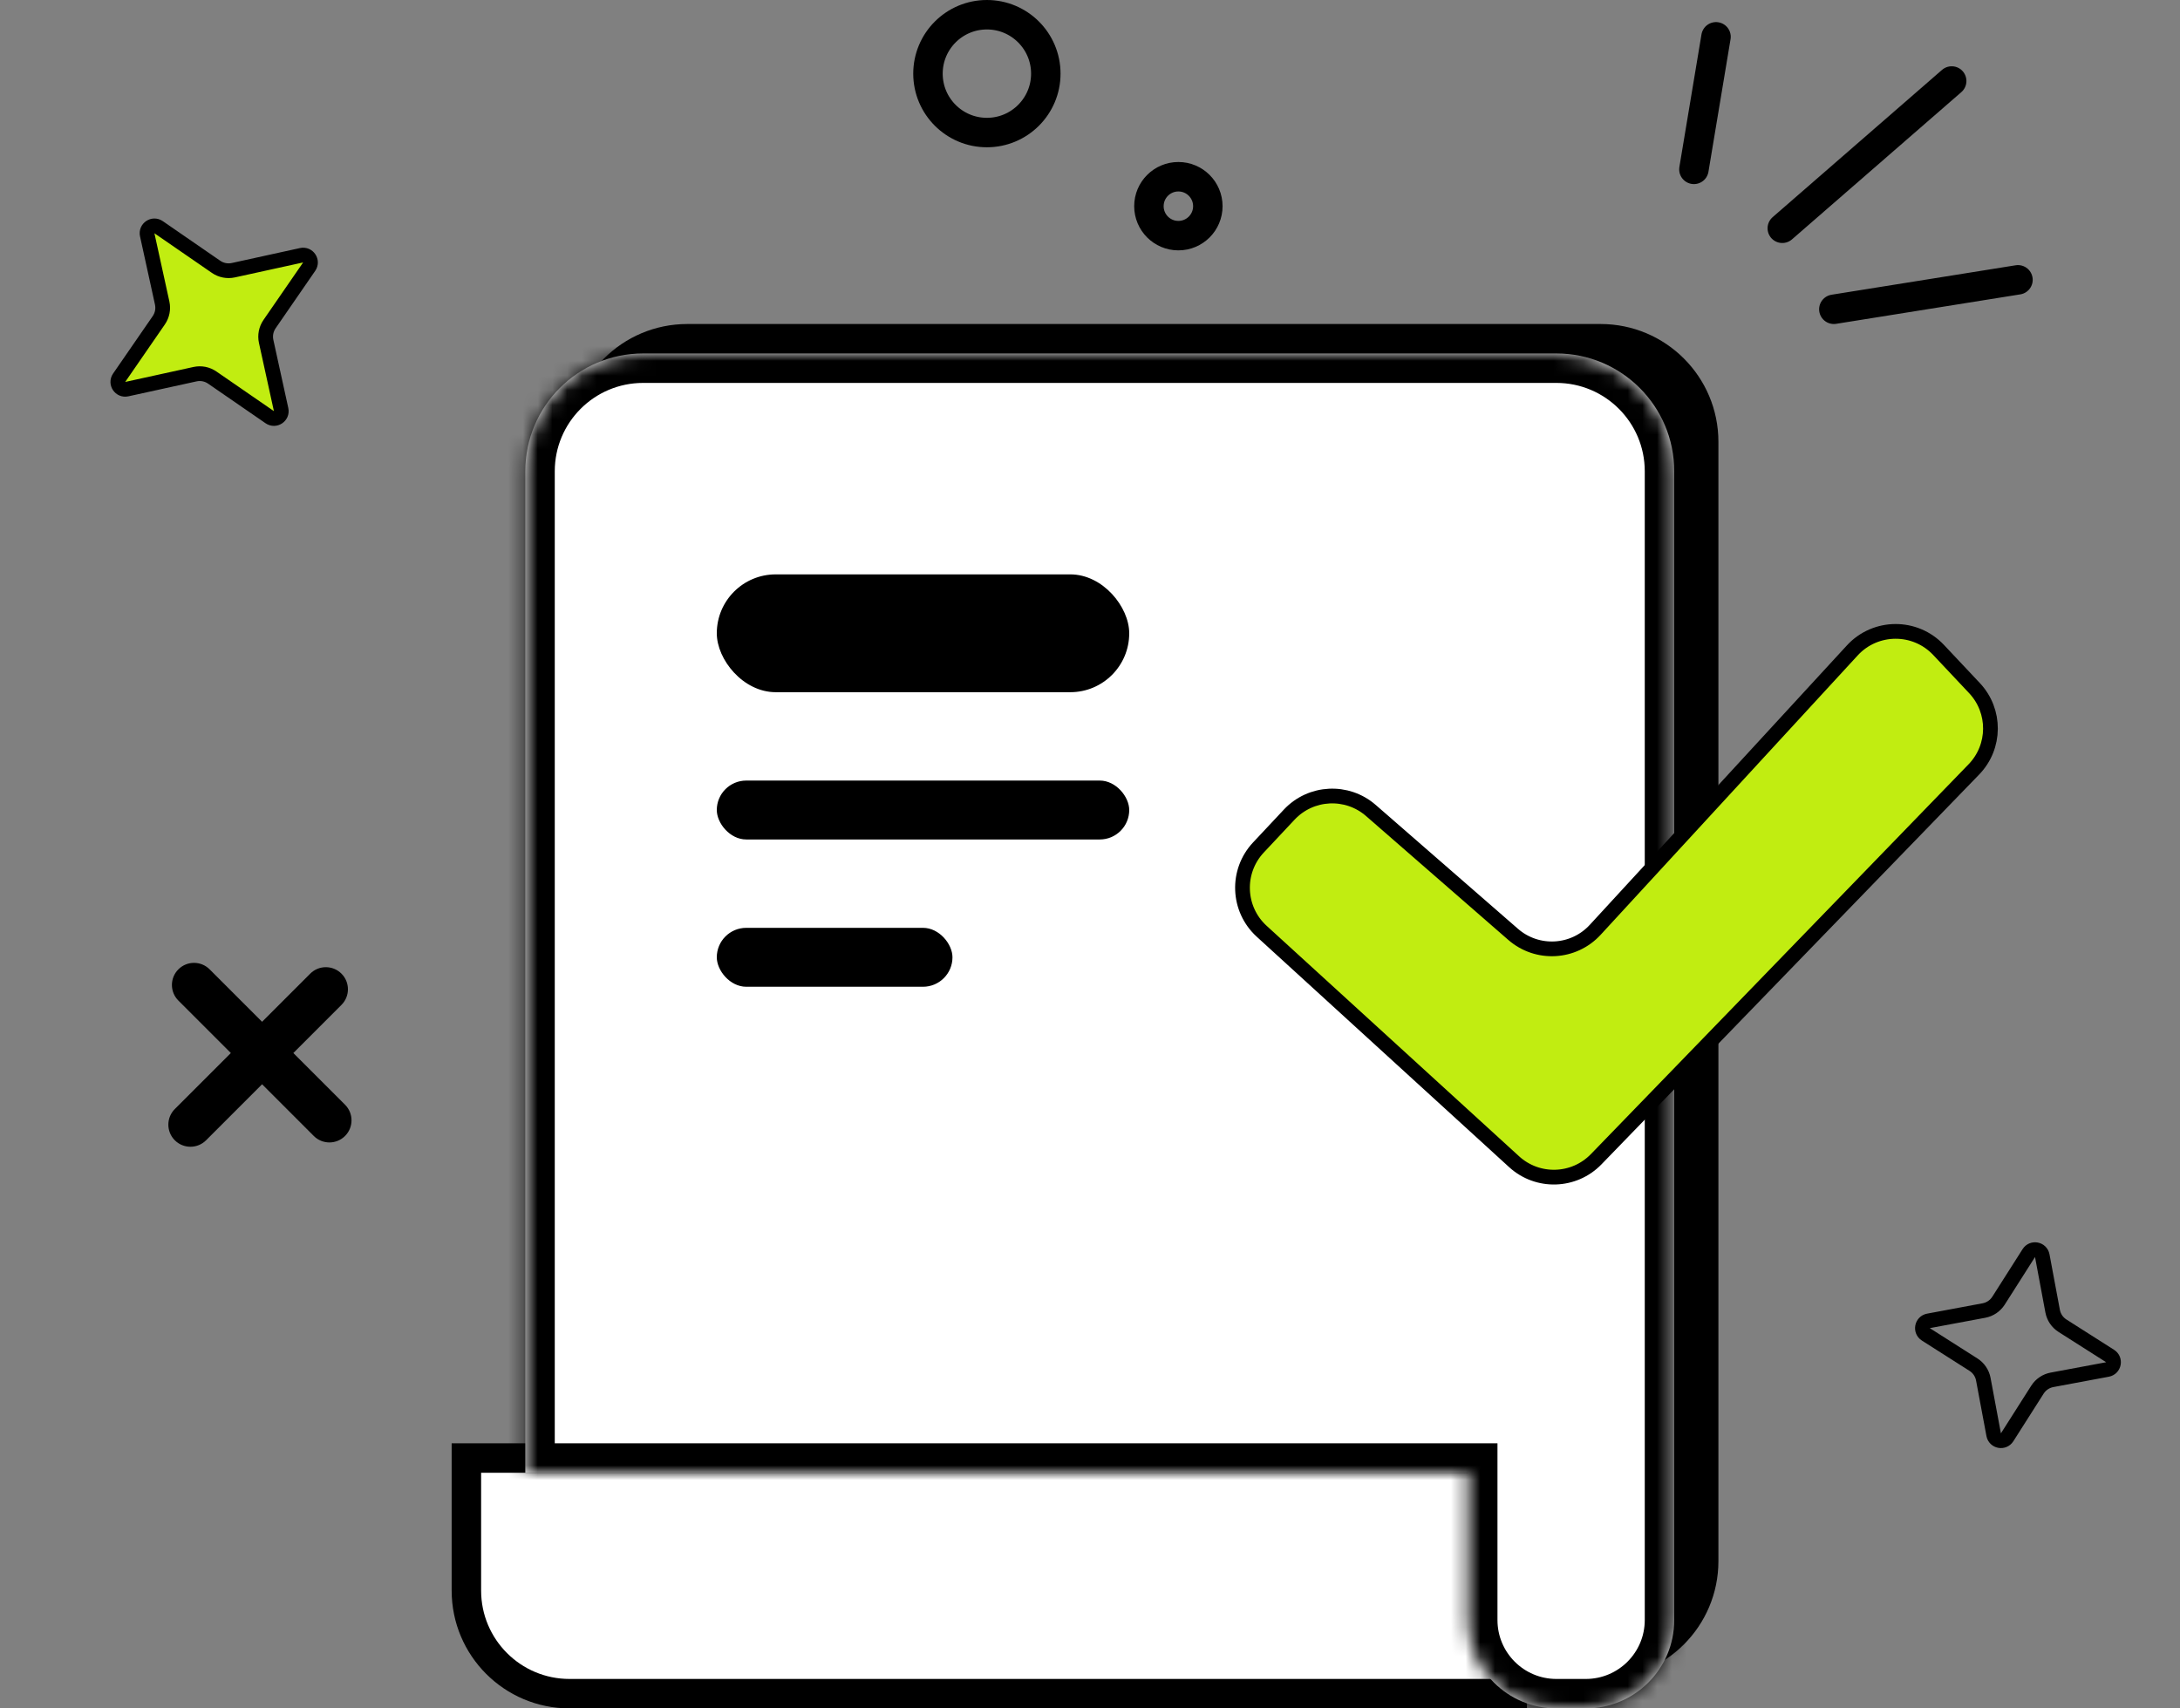 <svg width="148" height="116" viewBox="0 0 148 116" fill="none" xmlns="http://www.w3.org/2000/svg">
<rect x="0" y="0" width="148" height="116" fill="#808080" stroke="none"/>
<path d="M38.663 30C38.663 25.582 42.244 22 46.663 22H108.663C113.081 22 116.663 25.582 116.663 30V106C116.663 110.418 113.081 114 108.663 114H46.663C42.244 114 38.663 110.418 38.663 106V30Z" fill="black"/>
<path d="M116.5 2.5L115 11.5" stroke="black" stroke-width="2" stroke-linecap="round"/>
<circle cx="67" cy="5" r="4" stroke="black" stroke-width="2"/>
<circle cx="80" cy="14" r="2" stroke="black" stroke-width="2"/>
<path d="M132.5 5.5L121 15.5" stroke="black" stroke-width="2" stroke-linecap="round"/>
<path d="M137 19L124.5 21" stroke="black" stroke-width="2" stroke-linecap="round"/>
<path d="M31.663 99H102.663V115H38.663C34.797 115 31.663 111.866 31.663 108V99Z" fill="white" stroke="black" stroke-width="2"/>
<mask id="path-8-inside-1_1290_3543" fill="white">
<path fill-rule="evenodd" clip-rule="evenodd" d="M35.663 32C35.663 27.582 39.244 24 43.663 24H105.663C110.081 24 113.663 27.582 113.663 32V89V100V110C113.663 113.314 110.976 116 107.663 116H105.663C102.349 116 99.663 113.314 99.663 110V100H35.663V32Z"/>
</mask>
<path fill-rule="evenodd" clip-rule="evenodd" d="M35.663 32C35.663 27.582 39.244 24 43.663 24H105.663C110.081 24 113.663 27.582 113.663 32V89V100V110C113.663 113.314 110.976 116 107.663 116H105.663C102.349 116 99.663 113.314 99.663 110V100H35.663V32Z" fill="white"/>
<path d="M99.663 100H101.663V98H99.663V100ZM35.663 100H33.663V102H35.663V100ZM43.663 22C38.14 22 33.663 26.477 33.663 32H37.663C37.663 28.686 40.349 26 43.663 26V22ZM105.663 22H43.663V26H105.663V22ZM115.663 32C115.663 26.477 111.185 22 105.663 22V26C108.976 26 111.663 28.686 111.663 32H115.663ZM115.663 89V32H111.663V89H115.663ZM111.663 89V100H115.663V89H111.663ZM111.663 100V110H115.663V100H111.663ZM111.663 110C111.663 112.209 109.872 114 107.663 114V118C112.081 118 115.663 114.418 115.663 110H111.663ZM107.663 114H105.663V118H107.663V114ZM105.663 114C103.453 114 101.663 112.209 101.663 110H97.663C97.663 114.418 101.244 118 105.663 118V114ZM101.663 110V100H97.663V110H101.663ZM35.663 102H99.663V98H35.663V102ZM33.663 32V100H37.663V32H33.663Z" fill="black" mask="url(#path-8-inside-1_1290_3543)"/>
<path d="M9.995 15.945C9.898 15.502 10.394 15.169 10.767 15.427L14.669 18.117C15.011 18.353 15.436 18.436 15.842 18.347L20.471 17.332C20.914 17.235 21.247 17.731 20.99 18.105L18.3 22.006C18.064 22.349 17.98 22.773 18.069 23.179L19.084 27.809C19.181 28.252 18.685 28.585 18.312 28.327L14.41 25.637C14.068 25.401 13.643 25.318 13.238 25.407L8.608 26.422C8.165 26.519 7.832 26.023 8.089 25.649L10.78 21.747C11.016 21.405 11.099 20.981 11.01 20.575L9.995 15.945Z" fill="#C1ED11" stroke="black"/>
<path fill-rule="evenodd" clip-rule="evenodd" d="M23.182 68.232C23.768 67.647 23.768 66.697 23.182 66.111C22.596 65.525 21.646 65.525 21.061 66.111L17.793 69.379L14.232 65.818C13.646 65.232 12.697 65.232 12.111 65.818C11.525 66.404 11.525 67.353 12.111 67.939L15.672 71.5L11.868 75.303C11.283 75.889 11.283 76.839 11.868 77.425C12.454 78.01 13.404 78.01 13.99 77.425L17.793 73.621L21.303 77.132C21.889 77.718 22.839 77.718 23.425 77.132C24.011 76.546 24.011 75.596 23.425 75.01L19.914 71.5L23.182 68.232Z" fill="black"/>
<path d="M137.736 85.083C137.979 84.7 138.566 84.813 138.649 85.259L139.353 89.026C139.429 89.435 139.671 89.793 140.022 90.016L143.255 92.073C143.637 92.317 143.524 92.903 143.078 92.987L139.311 93.69C138.903 93.766 138.544 94.009 138.321 94.359L136.264 97.592C136.02 97.975 135.434 97.862 135.351 97.416L134.647 93.649C134.571 93.24 134.329 92.882 133.978 92.659L130.745 90.602C130.362 90.358 130.476 89.772 130.922 89.688L134.688 88.985C135.097 88.909 135.455 88.666 135.679 88.316L137.736 85.083Z" stroke="black"/>
<path d="M102.727 63.443L93.07 55.033C91.448 53.619 88.997 53.743 87.525 55.313L85.435 57.543C83.91 59.17 84.009 61.729 85.656 63.233L102.795 78.882C104.392 80.34 106.86 80.264 108.365 78.711L134.005 52.243C135.492 50.708 135.51 48.275 134.045 46.719L131.609 44.13C130.017 42.439 127.325 42.454 125.752 44.163L108.298 63.135C106.831 64.73 104.361 64.867 102.727 63.443Z" fill="#C1ED11" stroke="black"/>
<rect x="48.663" y="39" width="28" height="8" rx="4" fill="black"/>
<rect x="48.663" y="53" width="28" height="4" rx="2" fill="black"/>
<rect x="48.663" y="63" width="16" height="4" rx="2" fill="black"/>
</svg>
